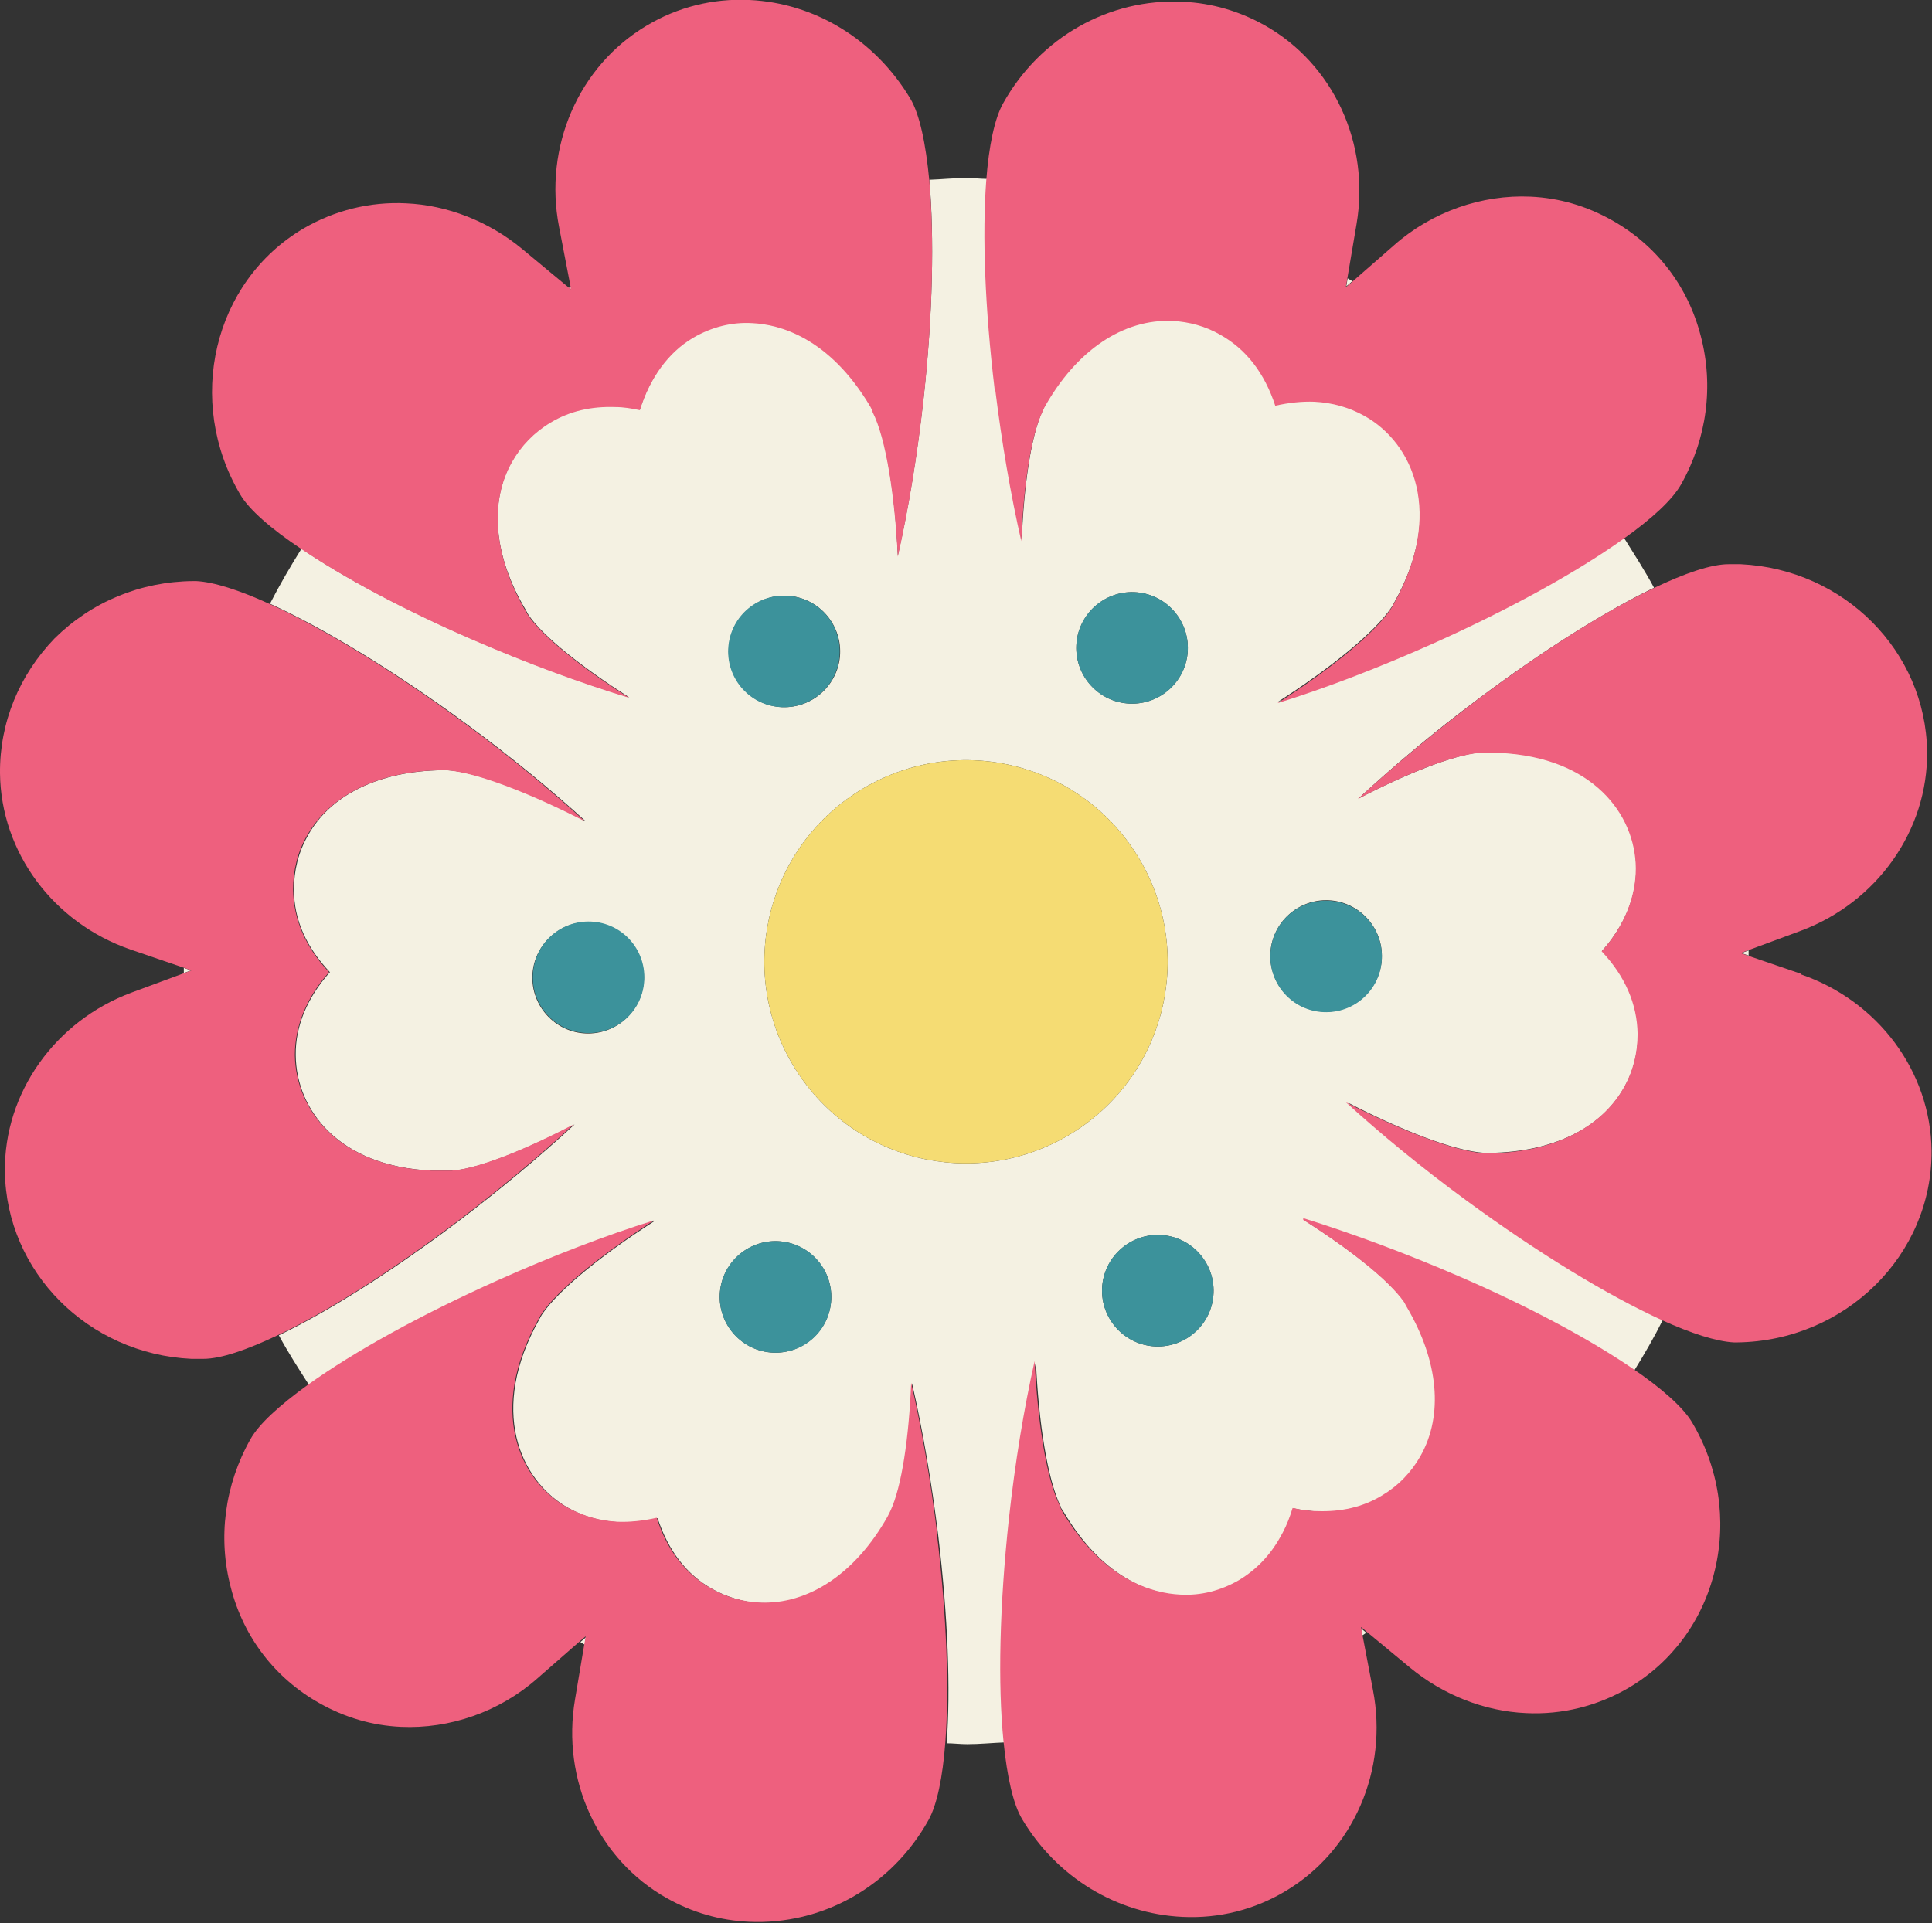 <?xml version="1.0" encoding="UTF-8"?> <svg xmlns="http://www.w3.org/2000/svg" id="Layer_2" viewBox="0 0 43.51 43.32"><rect x="0" y="0" width="43.51" height="43.32" fill="#333333" stroke="none"/><defs><style>.cls-1{fill:#3c929b;}.cls-2{fill:#f5dc73;}.cls-3{fill:#ee607e;}.cls-4{fill:#f4f1e2;}</style></defs><g id="Layer_1-2"><path class="cls-4" d="M30.45,6.33s-.07-.04-.1-.06l-.03.18.14-.12Z"></path><path class="cls-4" d="M39.38,21.53s0-.08,0-.12l-.16.06.17.06Z"></path><path class="cls-4" d="M12.85,6.46s-.02.02-.04.02l.05.04v-.06Z"></path><path class="cls-4" d="M30.32,24.82c1.21.63,2.43,1.11,3.11,1.15h.01s.12,0,.12,0h0c1.4-.02,2.51-.55,3.02-1.48.21-.37.31-.78.31-1.21,0-.68-.28-1.3-.81-1.86.51-.57.77-1.22.77-1.87-.01-1.23-.97-2.51-3.07-2.6-.1,0-.21,0-.32,0h-.01s-.12,0-.12,0h0c-.61.06-1.66.48-2.74,1.04.79-.73,1.7-1.5,2.68-2.23,1.49-1.12,2.89-1.99,3.98-2.52-.21-.39-.45-.76-.68-1.13-1.02.73-2.53,1.57-4.27,2.35-1.23.55-2.44,1.01-3.52,1.35,1.14-.73,2.17-1.55,2.55-2.12l.04-.06.03-.06c1.13-2.01.45-3.6-.66-4.23-.34-.19-.72-.3-1.13-.32-.28-.01-.58.02-.88.09-.24-.73-.66-1.27-1.24-1.6-.33-.18-.69-.29-1.07-.31-1.11-.05-2.17.65-2.89,1.94h0s-.05.11-.05.11h0c-.26.56-.42,1.69-.47,2.91-.24-1.05-.44-2.22-.59-3.44-.22-1.84-.28-3.48-.19-4.69-.15,0-.3-.02-.46-.02-.28,0-.56.03-.84.04.11,1.28.08,3.01-.13,4.91-.14,1.27-.34,2.49-.58,3.55-.06-1.35-.26-2.65-.56-3.26v-.02s-.06-.09-.06-.09h0c-.93-1.58-2.06-1.86-2.65-1.88-.47-.02-.94.09-1.34.33-.56.33-.97.9-1.2,1.63-.19-.04-.38-.07-.55-.07-.54-.03-1.03.09-1.46.35-.37.22-.66.52-.87.89-.52.92-.41,2.14.31,3.35h0s.06.11.06.11h0c.35.51,1.24,1.2,2.27,1.86-1.11-.34-2.33-.79-3.53-1.31-1.56-.68-2.9-1.39-3.85-2.04-.25.4-.49.81-.71,1.24,1.21.55,2.78,1.5,4.4,2.69,1.01.74,1.93,1.5,2.71,2.21-1.21-.63-2.43-1.11-3.11-1.15h-.02s-.11,0-.11,0h0c-1.4.02-2.51.55-3.02,1.48-.21.37-.31.78-.31,1.21,0,.68.28,1.3.81,1.86-.51.57-.78,1.22-.77,1.87.01,1.23.97,2.51,3.07,2.6.11,0,.22,0,.33,0h.02s.11,0,.11,0h.01c.61-.05,1.66-.48,2.74-1.04-.79.73-1.7,1.49-2.68,2.23-1.49,1.12-2.88,1.99-3.98,2.52.21.39.45.76.68,1.12,1.02-.73,2.53-1.57,4.27-2.35,1.23-.55,2.44-1.01,3.52-1.35-1.14.73-2.17,1.55-2.55,2.12h0s-.06.11-.06.11h0c-1.13,2.02-.45,3.61.66,4.24.34.19.72.3,1.13.32.28.01.58-.02.88-.09.24.73.65,1.27,1.24,1.6.33.18.69.29,1.07.31,1.11.05,2.17-.65,2.89-1.94l.03-.06.03-.06c.26-.55.42-1.68.47-2.89.24,1.05.44,2.22.59,3.43.22,1.84.28,3.47.19,4.68.15,0,.3.02.46.02.29,0,.57-.03.85-.04-.13-1.29-.09-3.06.12-5.01.14-1.27.34-2.49.58-3.56.06,1.35.26,2.65.56,3.26v.02s.06.09.06.09h0c.93,1.58,2.06,1.86,2.65,1.89.47.02.93-.09,1.34-.33.38-.23.69-.55.92-.96l.06-.11h0c.09-.18.16-.36.22-.56.19.04.37.06.55.07.54.03,1.03-.09,1.46-.35.37-.22.67-.52.87-.89.52-.92.41-2.14-.31-3.35h0s-.06-.11-.06-.11h0c-.35-.51-1.24-1.2-2.27-1.86,1.11.34,2.33.79,3.53,1.32,1.59.69,2.94,1.42,3.89,2.07.23-.37.45-.75.65-1.15-1.21-.55-2.78-1.5-4.39-2.69-1.01-.74-1.93-1.5-2.71-2.21ZM13.19,23.28c-.69-.03-1.23-.62-1.2-1.31.03-.69.62-1.23,1.31-1.2s1.23.62,1.2,1.31c-.03.69-.62,1.23-1.31,1.2ZM25.55,13.34c.69.03,1.23.62,1.2,1.31-.03.69-.62,1.23-1.31,1.2-.69-.03-1.23-.62-1.2-1.31.03-.69.62-1.23,1.31-1.2ZM17.72,13.42c.69.03,1.23.62,1.2,1.31s-.62,1.23-1.31,1.2c-.69-.03-1.23-.62-1.2-1.31.03-.69.62-1.23,1.31-1.2ZM17.41,30.47c-.69-.03-1.23-.62-1.2-1.31.03-.69.62-1.23,1.31-1.2.69.03,1.23.62,1.2,1.31-.03.69-.62,1.23-1.31,1.2ZM24.07,25.57c-2.16,1.28-4.94.57-6.22-1.59-1.28-2.16-.57-4.94,1.59-6.22,2.16-1.28,4.94-.57,6.22,1.59,1.28,2.16.57,4.94-1.59,6.22ZM26.02,30.33c-.69-.03-1.23-.62-1.2-1.31.03-.69.62-1.23,1.31-1.2.69.03,1.23.62,1.2,1.31-.03.69-.62,1.23-1.31,1.2ZM28.61,21.48c.03-.69.62-1.23,1.31-1.2s1.23.62,1.2,1.31-.62,1.23-1.31,1.2c-.69-.03-1.23-.62-1.2-1.31Z"></path><path class="cls-4" d="M4.14,21.8s0,.08,0,.12l.16-.06-.17-.06Z"></path><path class="cls-4" d="M30.68,36.84s.06-.04.09-.06l-.12-.1.03.16Z"></path><path class="cls-4" d="M13.07,36.99s.07.04.1.06l.03-.17-.13.11Z"></path><path class="cls-3" d="M22.41,8.75c.15,1.22.35,2.39.59,3.44.05-1.22.21-2.34.47-2.9h0s.05-.11.05-.11h0c.72-1.29,1.78-2,2.89-1.95.37.02.74.12,1.07.31.59.33,1,.87,1.24,1.6.31-.07.6-.1.88-.09.41.02.79.13,1.13.32,1.11.62,1.79,2.21.66,4.23l-.03.06-.04.06c-.38.57-1.41,1.39-2.55,2.12,1.09-.34,2.29-.8,3.52-1.35,1.74-.78,3.25-1.62,4.27-2.35.65-.46,1.11-.89,1.3-1.23.58-1.03.74-2.22.44-3.35-.29-1.12-1-2.04-2-2.6-.57-.32-1.18-.5-1.83-.53-1.1-.05-2.22.34-3.07,1.09l-.95.83-.14.12.03-.18.21-1.24c.31-1.81-.52-3.61-2.07-4.48-.57-.32-1.19-.5-1.84-.53-1.66-.08-3.22.8-4.05,2.29-.19.34-.32.95-.38,1.75-.09,1.21-.03,2.85.19,4.69Z"></path><path class="cls-3" d="M14.17,15.72c-1.03-.65-1.92-1.35-2.27-1.85h0s-.06-.1-.06-.1h0c-.71-1.22-.83-2.44-.31-3.36.21-.37.5-.67.87-.89.43-.26.92-.37,1.46-.35.18,0,.36.03.55.07.23-.73.64-1.3,1.2-1.63.41-.24.87-.36,1.34-.33.59.03,1.72.31,2.65,1.88h0s.05.1.05.1v.02c.31.61.5,1.91.57,3.26.24-1.07.44-2.28.58-3.55.21-1.9.24-3.63.13-4.91-.08-.85-.22-1.51-.43-1.86C19.71.9,18.36.07,16.88,0c-.82-.04-1.62.16-2.32.58-1.53.91-2.32,2.73-1.97,4.53l.26,1.35v.06s-.04-.04-.04-.04l-1.06-.88c-.74-.61-1.67-.98-2.61-1.02-.81-.04-1.61.16-2.31.57-2.03,1.2-2.66,3.89-1.42,5.99.2.34.69.77,1.38,1.23.95.64,2.28,1.36,3.85,2.04,1.2.52,2.41.97,3.53,1.31Z"></path><path class="cls-1" d="M31.12,21.6c.03-.69-.5-1.28-1.2-1.31s-1.28.5-1.31,1.2c-.03.69.5,1.28,1.2,1.31.69.03,1.28-.5,1.31-1.2Z"></path><path class="cls-1" d="M17.52,27.96c-.69-.03-1.28.5-1.31,1.2-.03.69.5,1.28,1.2,1.31s1.28-.5,1.31-1.2c.03-.69-.5-1.28-1.2-1.31Z"></path><path class="cls-1" d="M17.6,15.93c.69.03,1.28-.5,1.31-1.2s-.5-1.28-1.2-1.31c-.69-.03-1.28.5-1.31,1.2-.03.69.5,1.28,1.2,1.31Z"></path><path class="cls-1" d="M26.13,27.82c-.69-.03-1.28.5-1.31,1.2-.03.69.5,1.28,1.2,1.31.69.03,1.28-.5,1.31-1.2.03-.69-.5-1.28-1.2-1.31Z"></path><path class="cls-1" d="M25.44,15.85c.69.03,1.28-.5,1.31-1.2.03-.69-.5-1.28-1.2-1.31-.69-.03-1.28.5-1.31,1.2-.03.69.5,1.28,1.2,1.31Z"></path><path class="cls-1" d="M13.31,20.76c-.69-.03-1.28.5-1.31,1.2-.03.69.5,1.28,1.2,1.31.69.03,1.28-.5,1.31-1.2.03-.69-.5-1.28-1.2-1.31Z"></path><path class="cls-3" d="M40.57,21.94l-1.2-.41-.17-.06.16-.06,1.19-.44c1.72-.64,2.87-2.26,2.85-4.04-.03-2.26-1.87-4.11-4.2-4.22-.09,0-.18,0-.27,0-.39,0-.98.2-1.69.54-1.09.52-2.49,1.4-3.98,2.52-.98.74-1.89,1.5-2.68,2.23,1.08-.57,2.14-.99,2.74-1.04h0s.12,0,.12,0h.01c.11,0,.22,0,.32,0,2.1.1,3.06,1.38,3.07,2.6,0,.65-.26,1.3-.77,1.87.53.56.8,1.19.81,1.86,0,.43-.1.84-.31,1.21-.52.92-1.62,1.46-3.02,1.48h0s-.12,0-.12,0h-.01c-.68-.05-1.9-.53-3.11-1.15.78.71,1.7,1.47,2.71,2.21,1.62,1.19,3.19,2.14,4.39,2.69.68.31,1.25.49,1.64.51h0s.05,0,.07,0c2.44-.03,4.4-1.97,4.38-4.32-.02-1.78-1.2-3.37-2.94-3.97Z"></path><path class="cls-2" d="M25.66,19.35c-1.28-2.16-4.06-2.87-6.22-1.59-2.16,1.28-2.87,4.06-1.59,6.22,1.28,2.16,4.06,2.87,6.22,1.59,2.16-1.28,2.87-4.06,1.59-6.22Z"></path><path class="cls-3" d="M29.35,27.48c1.03.65,1.92,1.35,2.27,1.85h0s.06.11.06.11h0c.72,1.22.83,2.44.31,3.36-.21.37-.5.67-.87.89-.43.26-.92.37-1.46.35-.18,0-.36-.03-.55-.07-.06.2-.13.38-.22.55h0s-.06.11-.06.11c-.23.41-.54.73-.92.96-.41.24-.87.36-1.34.33-.59-.03-1.72-.31-2.65-1.88h0s-.05-.1-.05-.1v-.02c-.31-.61-.5-1.9-.57-3.26-.24,1.07-.44,2.28-.58,3.56-.21,1.95-.25,3.73-.12,5.01.08.8.22,1.42.42,1.75.78,1.31,2.13,2.13,3.61,2.2.82.04,1.62-.16,2.32-.58,1.53-.91,2.32-2.73,1.97-4.53l-.24-1.26-.03-.16.12.1.99.82c.74.61,1.67.98,2.61,1.02h0c.81.04,1.61-.16,2.31-.57.98-.58,1.67-1.52,1.94-2.65.27-1.13.09-2.32-.52-3.34-.2-.33-.67-.75-1.33-1.2-.95-.65-2.3-1.38-3.89-2.07-1.2-.52-2.41-.97-3.53-1.32Z"></path><path class="cls-3" d="M12.92,25.33c-1.08.56-2.13.99-2.74,1.04h-.01s-.11,0-.11,0h-.02c-.11,0-.22,0-.33,0-2.1-.1-3.05-1.38-3.07-2.6,0-.65.26-1.3.77-1.87-.53-.56-.8-1.19-.81-1.86,0-.43.1-.84.31-1.21.52-.92,1.62-1.46,3.02-1.48h0s.11,0,.11,0h.02c.68.05,1.9.53,3.11,1.15-.78-.71-1.7-1.47-2.71-2.21-1.62-1.19-3.19-2.14-4.4-2.69-.68-.31-1.25-.49-1.64-.51-.02,0-.05,0-.07,0-1.19.01-2.29.47-3.12,1.29C.43,15.21-.01,16.28,0,17.42c.02,1.78,1.2,3.37,2.94,3.97l1.2.41.17.06-.16.06-1.19.44c-1.72.64-2.87,2.26-2.85,4.03.03,2.26,1.87,4.11,4.2,4.22.09,0,.18,0,.27,0,.39,0,.98-.2,1.69-.54,1.09-.52,2.49-1.4,3.98-2.52.98-.74,1.89-1.5,2.68-2.23Z"></path><path class="cls-3" d="M21.11,34.58c-.15-1.22-.35-2.39-.59-3.43-.05,1.22-.21,2.34-.47,2.89l-.03.06-.03.06c-.72,1.28-1.78,1.99-2.89,1.94-.37-.02-.74-.12-1.07-.31-.59-.33-1.01-.87-1.24-1.6-.31.07-.6.1-.88.09-.4-.02-.78-.13-1.13-.32-1.11-.62-1.79-2.21-.66-4.23h0s.06-.11.06-.11h0c.38-.58,1.41-1.39,2.55-2.13-1.09.34-2.29.8-3.52,1.35-1.74.78-3.24,1.61-4.27,2.35-.65.47-1.11.89-1.3,1.23-.58,1.03-.74,2.22-.44,3.35.29,1.12,1,2.04,2,2.6.57.32,1.18.5,1.83.53,1.1.05,2.22-.34,3.07-1.09l.96-.84.13-.11-.03.17-.21,1.25c-.31,1.81.52,3.61,2.07,4.48.57.32,1.19.5,1.84.53,1.66.08,3.22-.8,4.05-2.29.19-.34.32-.96.38-1.76.09-1.21.03-2.85-.19-4.68Z"></path></g></svg> 
